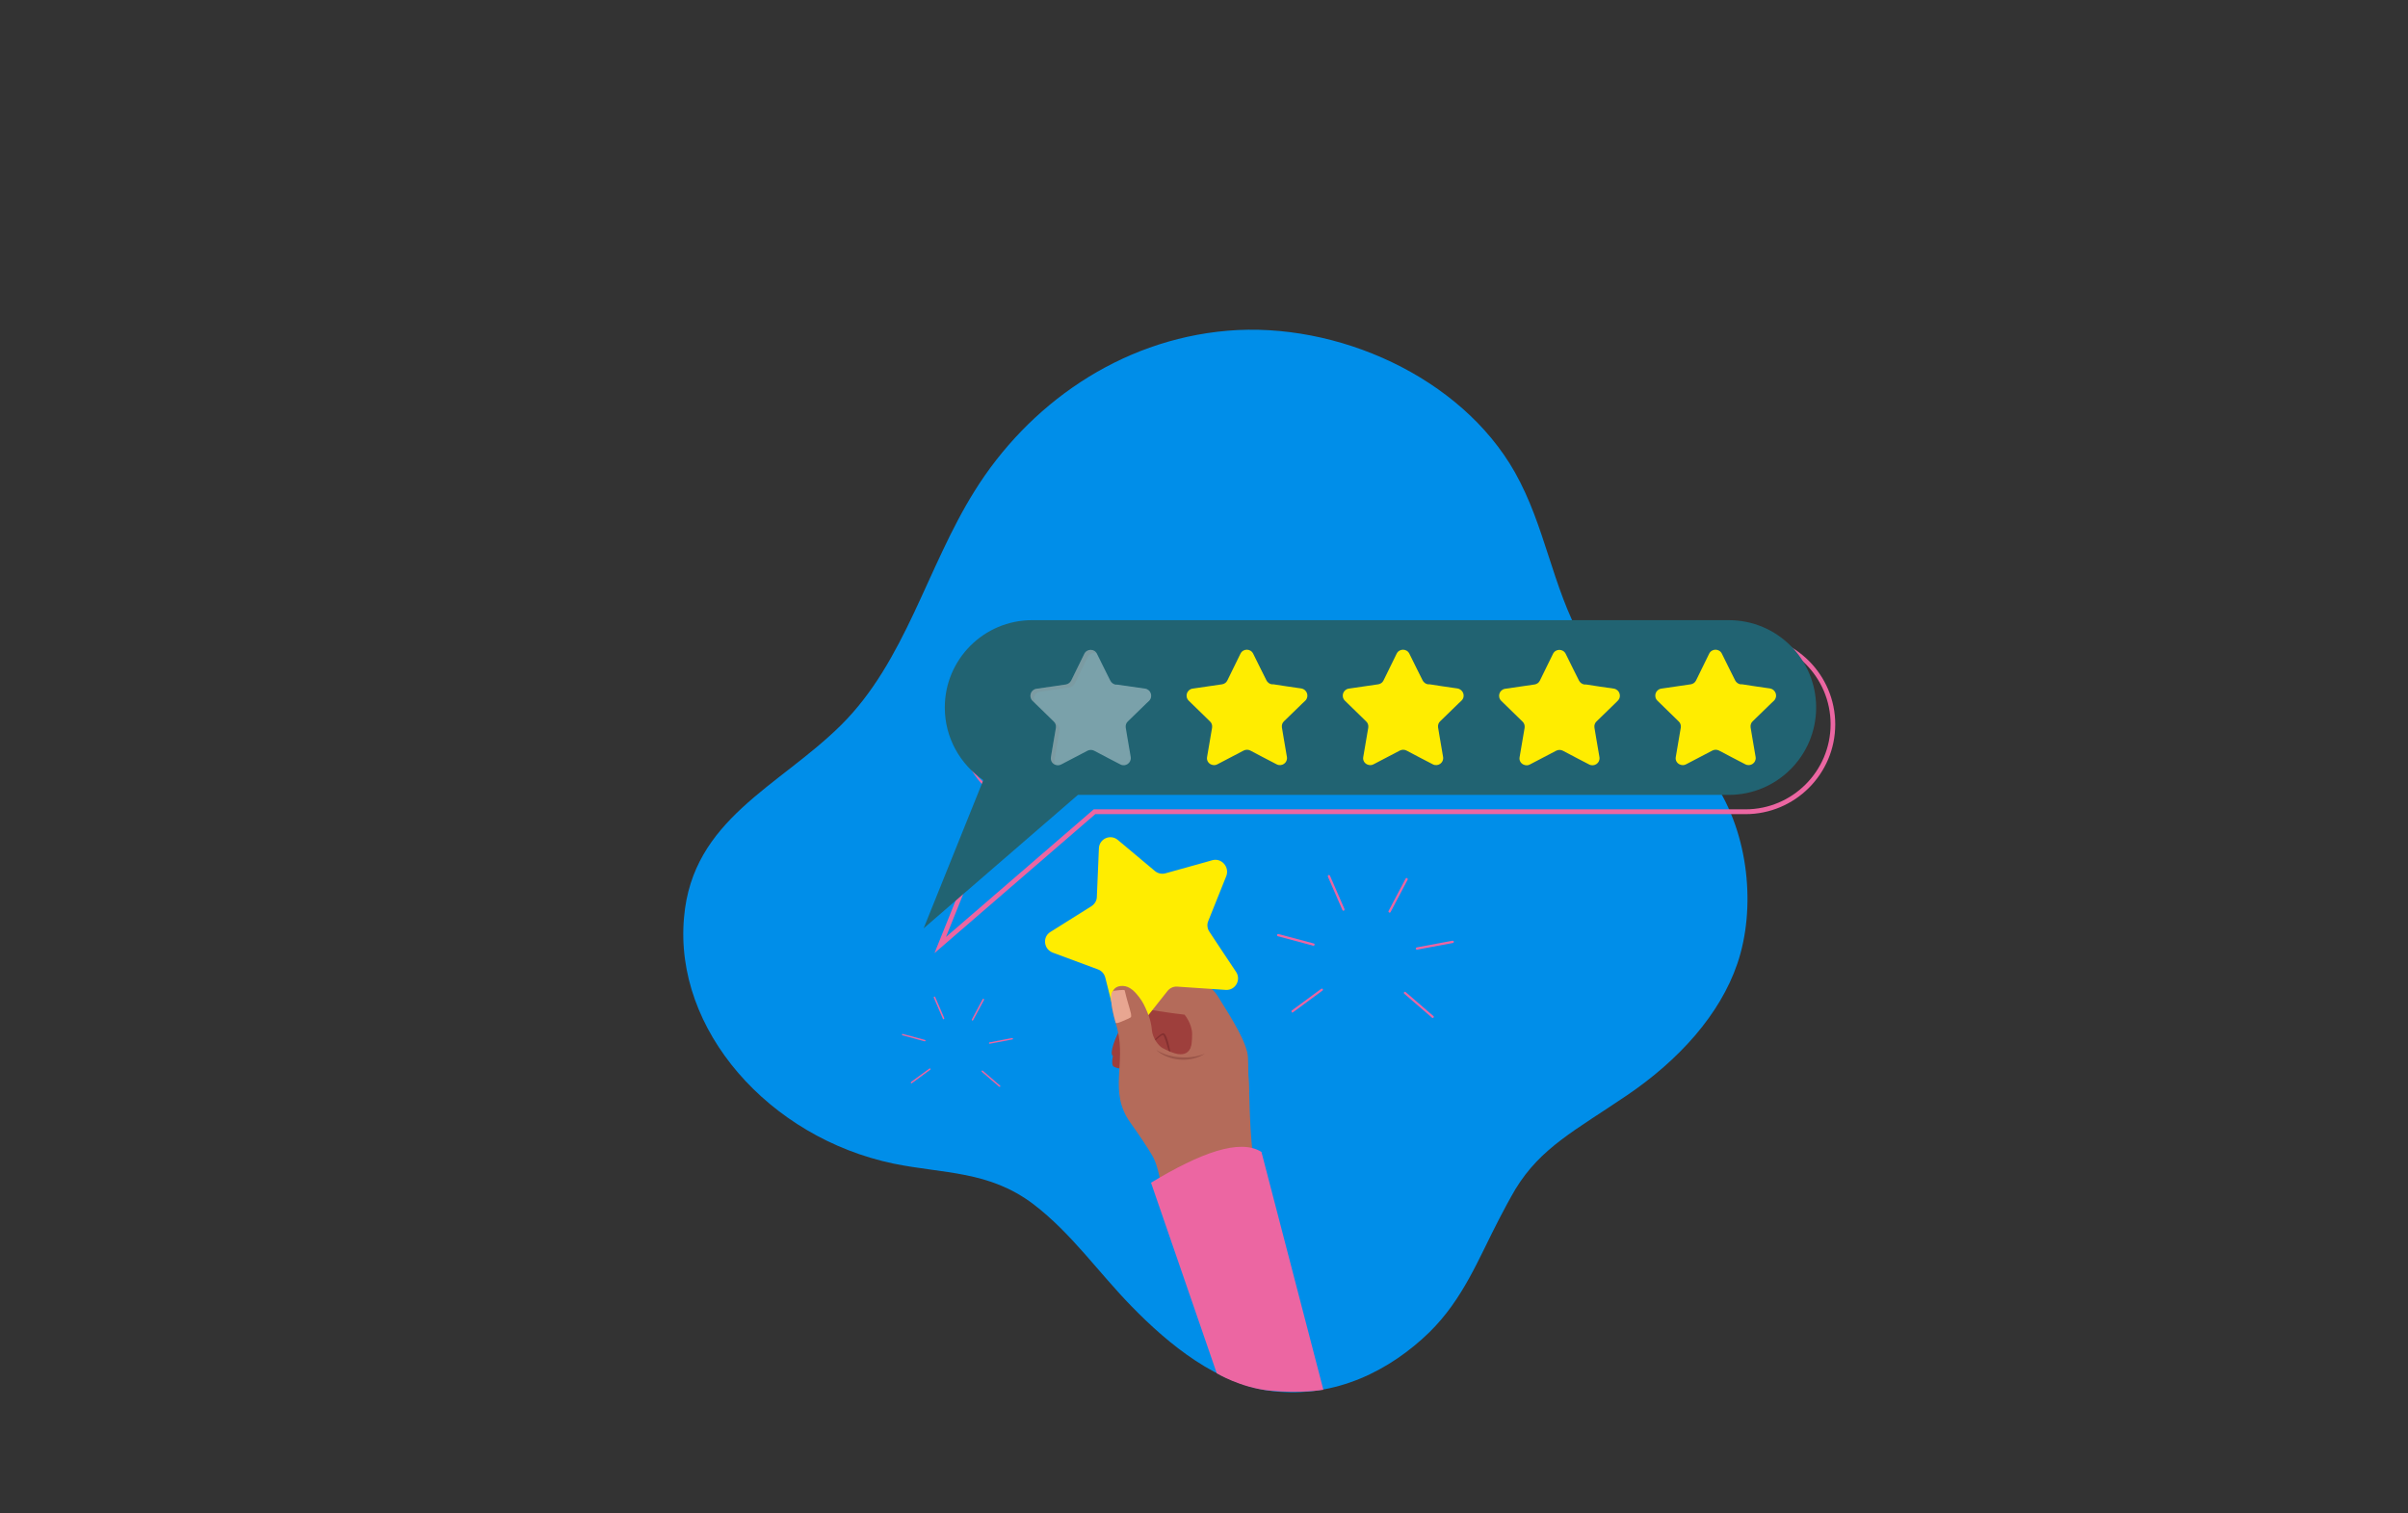 <?xml version="1.0" encoding="UTF-8"?>
<svg id="Layer_1" xmlns="http://www.w3.org/2000/svg" version="1.1" viewBox="0 0 1400 880">
  <rect x="0" y="0" width="1400" height="880" fill="#333333" stroke="none"/>
  <!-- Generator: Adobe Illustrator 29.5.0, SVG Export Plug-In . SVG Version: 2.1.0 Build 137)  -->
  <defs>
    <style>
      .st0 {
        fill: #ec66a2;
      }

      .st1 {
        fill: #9e3f3c;
      }

      .st2 {
        fill: #9a5549;
      }

      .st3 {
        fill: #808285;
        opacity: .2;
      }

      .st3, .st4 {
        isolation: isolate;
      }

      .st5 {
        fill: #ffed00;
      }

      .st6 {
        fill: #008ee9;
      }

      .st7 {
        fill: #216372;
      }

      .st8 {
        fill: #e8a691;
      }

      .st9 {
        fill: #843030;
      }

      .st10 {
        fill: #b46b5a;
      }

      .st4 {
        fill: #fff;
        opacity: .4;
      }
    </style>
  </defs>
  <path class="st6" d="M871.7,708.6c2.9-5.6,6-11.4,9.4-17.2,14.8-24.2,34.6-34,64.8-54.5s54.1-46.9,64.2-76.6c10.8-31.7,7-75.2-13.7-105.8-20.8-31-58.9-50.6-76.6-82.3-17.5-31.6-21.4-66.2-39-97.5-31.4-55.6-103.6-87.8-167.1-82.4-63.3,5.4-116.1,43.5-147,93.1-27.9,44.5-40.2,99-77.7,136.2-36.2,35.9-86.4,54.8-91.3,111.8-6,65.4,49.4,128.1,121.8,143.2,29.3,6,55.3,4,81.2,23.5,22.3,17,38.1,40,57.3,59.6,21.5,22.1,50.2,45.6,82,49.2,36.8,4.2,68.4-12.3,90.9-34.1,20-19.6,28.9-43.4,40.8-66.2h0c0,0,.2,0,.2,0h-.2Z"/>
  <g>
    <path class="st0" d="M543.3,554.2l36.4-90.4c-13.9-9.8-22.1-25.6-22.1-42.6,0-28.8,23.4-52.2,52.2-52.2h405c28.8,0,52.2,23.4,52.2,52.2s-23.4,52.2-52.2,52.2h-378l-93.5,80.8ZM609.8,371.6c-27.3,0-49.5,22.2-49.5,49.5s8.2,31.8,21.8,41l.9.6-33,82.1,85.9-74.2h378.9c27.3,0,49.5-22.2,49.5-49.5s-22.2-49.5-49.5-49.5h-405Z"/>
    <path class="st7" d="M1005.1,360.6h-405c-28.1,0-50.8,22.8-50.8,50.8h0c0,17.5,8.9,33,22.4,42.2l-34.7,86.2,89.7-77.6h378.4c28.1,0,50.8-22.8,50.8-50.8h0c0-28.1-22.7-50.8-50.8-50.8Z"/>
    <g>
      <path class="st5" d="M940.6,407.4l-1.6,1.6-10.8,10.5c-1,.9-1.4,2.3-1.2,3.6l.9,5.4,2,11.7c.6,3.4-3,5.9-6,4.3l-7.7-4-7.6-4c-1.2-.6-2.6-.6-3.8,0l-15.3,8c-1.2.7-2.6.6-3.7.1-1.6-.7-2.7-2.4-2.3-4.4l2.9-17c.2-1.3-.2-2.7-1.2-3.6l-12.4-12.1c-2.4-2.4-1.1-6.5,2.3-7l17.1-2.5c1.3-.2,2.5-1,3.1-2.3l7.6-15.5c1.5-3.1,5.9-3.1,7.4,0l4.3,8.7,3.4,6.8c.6,1.2,1.8,2.1,3.1,2.3h1c0,.1,16.1,2.4,16.1,2.4,3.4.5,4.8,4.6,2.4,7Z"/>
      <path class="st5" d="M1031.4,407.4l-1.6,1.5-10.8,10.5c-1,.9-1.4,2.3-1.2,3.6l.9,5.4,2,11.7c.6,3.4-3,5.9-6,4.3l-7.7-4-7.6-4c-1.2-.6-2.6-.6-3.8,0l-15.3,8c-1.2.7-2.6.6-3.7.1-1.6-.7-2.7-2.4-2.3-4.4l2.9-17c.2-1.3-.2-2.7-1.2-3.6l-12.4-12.1c-2.4-2.4-1.1-6.5,2.3-7l17.1-2.5c1.3-.2,2.5-1,3.1-2.3l7.6-15.5c1.5-3.1,5.9-3.1,7.4,0l4.3,8.7,3.4,6.8c.6,1.2,1.8,2.1,3.1,2.3h1c0,.1,16.1,2.4,16.1,2.4,3.5.6,4.8,4.7,2.4,7.1Z"/>
      <path class="st5" d="M849.7,407.4l-1.6,1.5-10.8,10.5c-1,.9-1.4,2.3-1.2,3.6l.9,5.4,2,11.7c.6,3.4-3,5.9-6,4.3l-7.7-4-7.6-4c-1.2-.6-2.6-.6-3.8,0l-15.3,8c-1.2.7-2.6.6-3.7.1-1.6-.7-2.7-2.4-2.3-4.4l2.9-17c.2-1.3-.2-2.7-1.2-3.6l-12.4-12.1c-2.4-2.4-1.1-6.5,2.3-7l17.1-2.5c1.3-.2,2.5-1,3.1-2.3l7.6-15.5c1.5-3.1,5.9-3.1,7.4,0l4.3,8.7,3.4,6.8c.6,1.2,1.8,2.1,3.1,2.3h1c0,.1,16.1,2.4,16.1,2.4,3.5.6,4.9,4.7,2.4,7.1Z"/>
      <path class="st5" d="M758.9,407.4l-1.6,1.5-10.8,10.5c-1,.9-1.4,2.3-1.2,3.6l.9,5.4,2,11.7c.6,3.4-3,5.9-6,4.3l-7.7-4-7.6-4c-1.2-.6-2.6-.6-3.8,0l-15.3,8c-1.2.7-2.6.6-3.7.1-1.6-.7-2.7-2.4-2.3-4.4l2.9-17c.2-1.3-.2-2.7-1.2-3.6l-12.4-12.1c-2.4-2.4-1.1-6.5,2.3-7l17.1-2.5c1.3-.2,2.5-1,3.1-2.3l7.6-15.5c1.5-3.1,5.9-3.1,7.4,0l4.3,8.7,3.4,6.8c.6,1.2,1.8,2.1,3.1,2.3h1c0,.1,16.1,2.4,16.1,2.4,3.5.6,4.8,4.7,2.4,7.1Z"/>
      <path class="st4" d="M665.7,400.4l-16.1-2.3h-1c-1.3-.3-2.5-1.1-3.1-2.4l-3.4-6.8-4.3-8.7c-1.5-3.1-5.9-3.1-7.4,0l-7.6,15.5c-.6,1.2-1.8,2.1-3.1,2.3l-17.1,2.5c-3.4.5-4.7,4.6-2.3,7l12.4,12.1c1,.9,1.4,2.3,1.2,3.6l-2.9,17c-.3,2,.7,3.7,2.3,4.4,1.1.5,2.4.6,3.7-.1l15.3-8c1.2-.6,2.6-.6,3.8,0l7.6,4,7.7,4c3,1.6,6.5-1,6-4.3l-2-11.7-.9-5.4c-.2-1.3.2-2.7,1.2-3.6l10.8-10.5,1.6-1.5c2.4-2.5,1-6.6-2.4-7.1Z"/>
      <path class="st3" d="M613.1,441.9l2.9-17c.2-1.3-.2-2.7-1.2-3.6l-12.4-12.1c-2.4-2.4-1.1-6.5,2.3-7l17.1-2.5c1.3-.2,2.5-1,3.1-2.3l7.6-15.5c1-2,3.3-2.7,5.1-2-1.6-2.8-5.8-2.7-7.2.3l-7.6,15.5c-.6,1.2-1.8,2.1-3.1,2.3l-17.1,2.5c-3.4.5-4.7,4.6-2.3,7l12.4,12.1c1,.9,1.4,2.3,1.2,3.6l-2.9,17c-.3,2,.7,3.7,2.3,4.4,0,0,.2.1.3.1-.4-.8-.6-1.8-.5-2.8Z"/>
    </g>
  </g>
  <g>
    <g>
      <path class="st1" d="M693.2,656.3c6.7-2.4,12-2.9,18.7-5.3,1.6-.3-3.8-19.8-3.9-21-7.6-14.3-20-31.3-28.6-32.3-15.2-1.8-27.7,34.8-23.2,37.3,12.6,6.9,19-24.6,20.4-21.4,4.9,14.7,11.5,28,16.6,42.7Z"/>
      <path class="st1" d="M690.7,640.1c6.7-2.4,12-2.9,18.7-5.3,1.6-.3-3.8-19.8-3.9-21-7.6-14.3-20-31.2-28.6-32.3-20.4-2.7-33.9,36.2-29.4,38.7,12.6,6.9,28.1-22.2,29.5-19,4.9,14.6,8.6,24.2,13.7,38.9Z"/>
      <path class="st1" d="M690.5,631.9c6.7-2.4,26.1,13.4,26.9,6.3,1.2-10.9,7.9-31.1-8.9-46.8-22.3-20.9-28.5-21-34.5-18.9-14.5,5-31.4,39-26.9,41.5,12.6,6.9,33.1-22.2,34.5-19,5.1,14.5,3.9,22.2,8.9,36.9Z"/>
      <path class="st9" d="M681.2,616.8c-.4-3.5-1-7-1.9-10.4-.4-1.4-1.2-4.5-2.4-5.4-.4-.3-.8-.3-1.3,0-.4.2-.8.5-1.2.7-2.1,1.6-3.9,3.6-5.6,5.7-.3.4-.8,1-1.1,1.4,2.3-2.1,4.7-4.6,7.2-6.4.2-.2.5-.3.7-.4.2,0,.4-.2.6-.2h0c.3.2.4.6.6.9,0,.2.2.5.3.8.4,1.1.8,2.2,1.1,3.3,1.1,3.3,2,6.7,2.9,10.1h0Z"/>
    </g>
    <g>
      <path class="st10" d="M649.3,569.8c-2.5,1.1-3.5,4.7-2.7,7.9,0,1,1.9,6.5,10.7,7.8.7,0,1.5.2,2.4.4,2.8.4,5.9.9,5.9.7,11.4,2.1,23.1,3.4,23.1,3.4,0,0,4.3,5.1,4.4,11.2,0,4.4-.4,7.5-1.3,9.6.5,1,1,1.9,1.5,2.9,1.6,2.8,3.5,5.4,5.6,7.9,4.6,5.4,10.5,10.1,17.2,12.6,3.2,1.2,6.8,1.8,10.1,1-.3-6.1-.5-12.6-.6-19.8-.2-8.6-9-22.4-17.6-36.2-6.7-10.7-16.4-6.5-34.8-8.6-18-2.3-20.1-2.4-23.9-.8Z"/>
      <path class="st5" d="M704.8,500.2l-3.5,1-23.7,6.6c-2.1.6-4.4.1-6.1-1.3l-6.8-5.7-14.8-12.4c-4.3-3.6-10.8-.7-11,4.9l-.6,14.2-.6,14c0,2.2-1.3,4.2-3.1,5.4l-23.9,15c-1.9,1.2-3,3.1-3.1,5.1-.2,2.8,1.3,5.7,4.4,6.9l26.4,9.8c2.1.8,3.6,2.5,4.2,4.7l6.9,27.4c1.4,5.4,8.3,6.9,11.8,2.5l17.5-22.1c1.4-1.7,3.5-2.7,5.7-2.5l28.1,1.9c5.6.4,9.1-5.8,6.1-10.4l-8.8-13.2-6.8-10.3c-1.2-1.8-1.5-4.2-.6-6.2l.6-1.5,9.9-24.7c1.9-5.2-2.8-10.6-8.2-9.1Z"/>
      <g>
        <path class="st10" d="M649.2,596.8c.2.7.4,1.3.5,2,5,19.5-5.2,36,7.3,53.7,6.2,8.7,10.1,14.7,12.8,19.2,1.1,1.9,2,4,2.7,6.3,3.7,11.7,3.5,26.6,12,21.9,4.6-2.5,46.6-13,46.6-13,0,0-2-6.1-3.5-23.5-.4-4.9-.8-10.6-1-17.3-.3-9.2-.5-21.7-1.9-35-.2-1.5-20.5,0-30.6-2.3-.5,0-1-.2-1.5-.4-1.4,3.9-4.1,5-7.7,4.5-2.6-.4-5.6-1.7-9-3.5-2.2-1.2-5.8-5.6-6.2-10.5-.5-6.2-2.9-10.7-2.8-10.7-1.3-3.1-2.5-5.7-4.6-8.4-2.2-2.9-5.4-6.4-9.4-6.5-8.4-.3-8.2,8.6-3.7,23.5Z"/>
        <path class="st8" d="M648.6,594.6c.2.9,3.3-.5,4.2-.9.5-.2,4.7-1.9,4.8-2.4.4-2.3-1.4-5.6-3.7-15.4,0-.7-5.7.2-6.1.2-2.9.3-2.2,7.7.8,18.5Z"/>
        <path class="st2" d="M686.4,614.8c4.9.3,9.7-.4,14.1-2.1-7.4,4.9-19.2,4.8-27-1.1-.4-.3-.8-.6-1.1-1,4.3,2.7,9.2,3.9,14,4.2Z"/>
      </g>
    </g>
    <path class="st0" d="M707.4,798.5l-38.2-110.8c28.6-17.3,51.6-25.8,64.2-17.9l36,138.3s-12.7,2.3-31.2.5c-17-1.7-30.8-10.1-30.8-10.1Z"/>
  </g>
  <g>
    <path class="st0" d="M751.5,588.8c-.2,0-.4,0-.5-.3-.2-.3-.2-.7,0-.9l17.1-12.6c.3-.2.7-.2.9,0s.2.7,0,.9l-17.1,12.6c-.1.1-.2.2-.4.2Z"/>
    <path class="st0" d="M763.7,549.9h-.2l-20.5-5.5c-.4,0-.6-.5-.5-.8,0-.4.5-.6.8-.5l20.5,5.5c.4,0,.6.5.5.8s-.3.5-.6.5Z"/>
    <path class="st0" d="M781.1,529.6c-.3,0-.5-.2-.6-.4l-8.5-19.5c0-.3,0-.7.3-.9.3-.1.7,0,.9.3l8.5,19.5c0,.3,0,.7-.3.9-.1,0-.2,0-.3,0Z"/>
    <path class="st0" d="M807.9,530.6c0,0-.2,0-.3,0-.3-.2-.5-.6-.3-.9l9.9-18.8c.2-.3.6-.5.9-.3.3.2.5.6.3.9l-9.9,18.8c-.1.3-.4.4-.6.4Z"/>
    <path class="st0" d="M823.8,552.2c-.3,0-.6-.2-.7-.5,0-.4.2-.7.5-.8l20.9-3.9c.4,0,.7.2.8.5,0,.4-.2.7-.5.8l-20.9,3.9h0Z"/>
    <path class="st0" d="M832.9,591.9c-.2,0-.3,0-.4-.2l-16.1-13.9c-.3-.2-.3-.7,0-.9.2-.3.7-.3.9,0l16.1,13.9c.3.2.3.7,0,.9-.1.2-.3.3-.5.3Z"/>
  </g>
  <g>
    <path class="st0" d="M529.9,630c0,0-.3,0-.3-.2,0-.2,0-.5,0-.6l10.8-7.9c.2,0,.5,0,.6,0,0,.2,0,.5,0,.6l-10.8,7.9c-.1,0-.2.1-.3.1Z"/>
    <path class="st0" d="M537.6,605.5h0l-12.9-3.5c-.2,0-.4-.3-.3-.5,0-.2.3-.4.5-.3l12.9,3.5c.2,0,.4.3.3.5,0,0-.2.3-.4.3Z"/>
    <path class="st0" d="M548.6,592.7c-.2,0-.3,0-.4-.3l-5.3-12.3c0-.2,0-.5.2-.6s.5,0,.6.2l5.3,12.3c0,.2,0,.5-.2.6,0,0-.2,0-.2,0Z"/>
    <path class="st0" d="M565.4,593.4h-.2c-.2,0-.3-.4-.2-.6l6.3-11.8c0-.2.4-.3.6-.2.2,0,.3.4.2.6l-6.3,11.8c0,0-.2.2-.4.2Z"/>
    <path class="st0" d="M575.4,606.9c-.2,0-.4,0-.4-.3s0-.5.3-.5l13.1-2.5c.2,0,.5,0,.5.3s0,.5-.3.5l-13.2,2.5c0,0,0,0,0,0Z"/>
    <path class="st0" d="M581.2,631.9c0,0-.2,0-.3,0l-10.1-8.7c-.2-.2-.2-.4,0-.6s.4-.2.6,0l10.1,8.7c.2.2.2.4,0,.6,0,0-.2,0-.3,0Z"/>
  </g>
</svg>